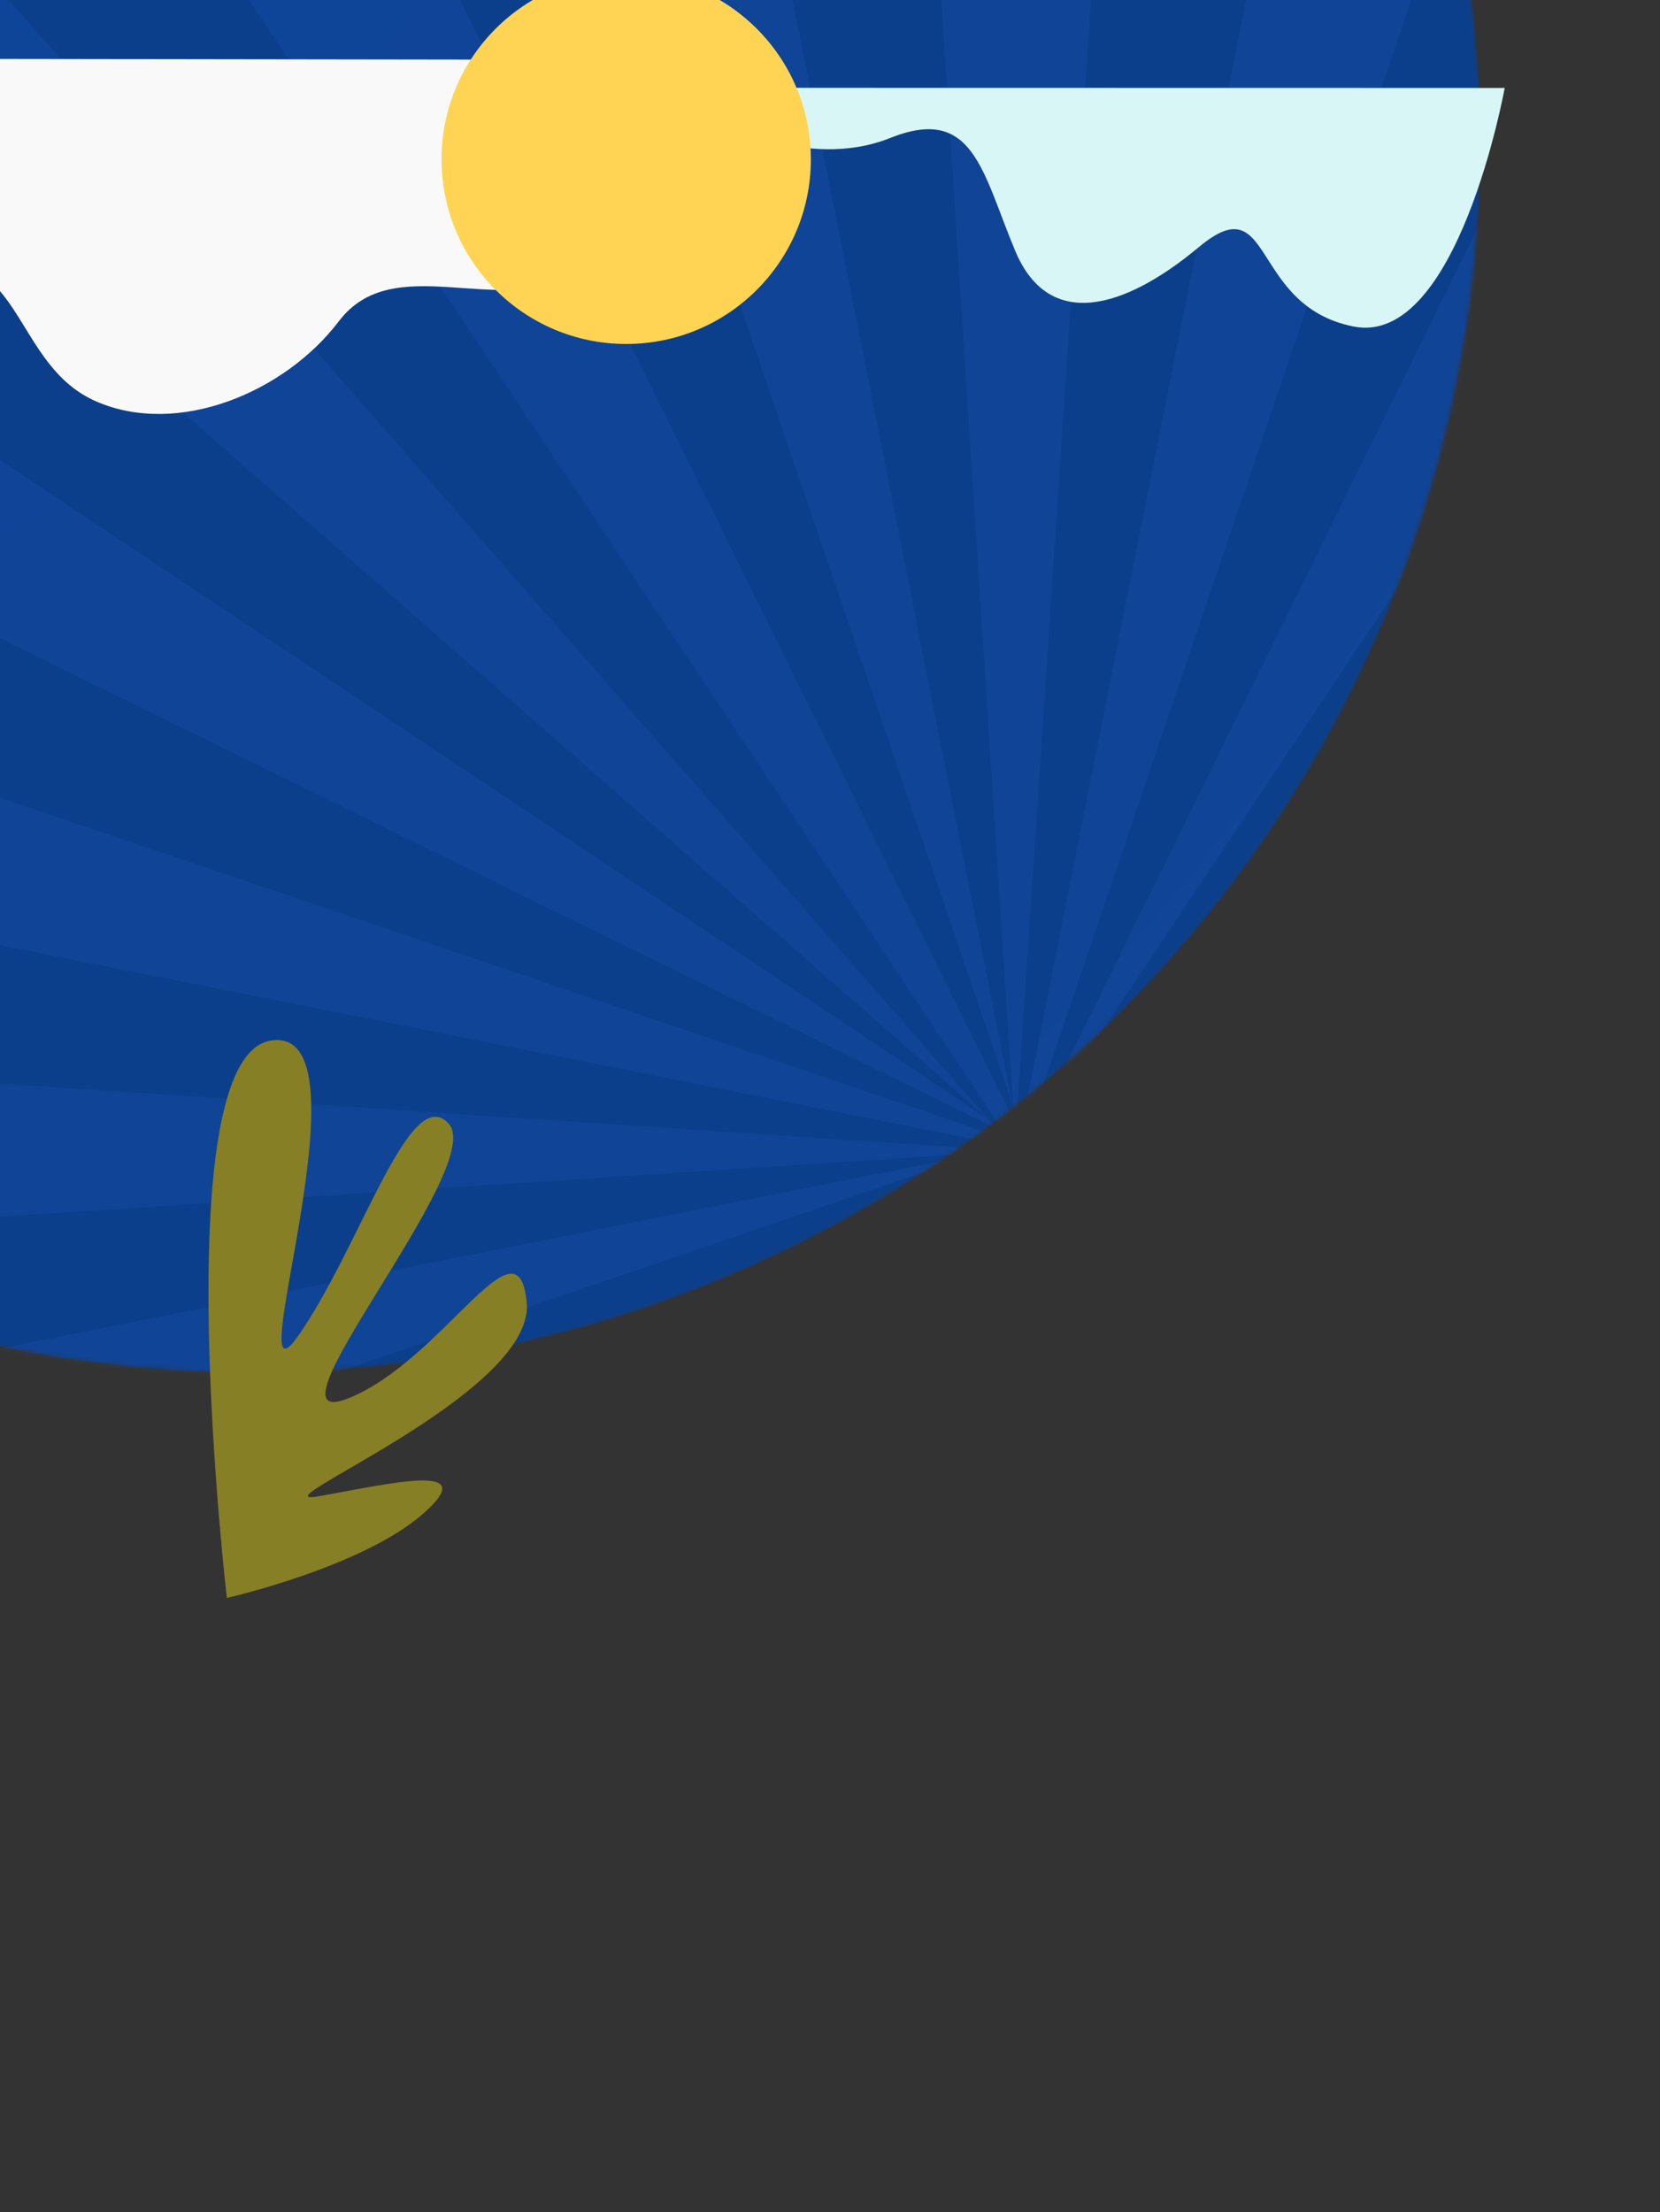 <?xml version="1.0" encoding="UTF-8"?>
<svg xmlns="http://www.w3.org/2000/svg" width="385" height="513" viewBox="0 0 385 513" fill="none">
  <rect x="0" y="0" width="385" height="513" fill="#333333" stroke="none"/>
  <g clip-path="url(#clip0_1633_8542)">
    <mask id="mask0_1633_8542" style="mask-type:alpha" maskUnits="userSpaceOnUse" x="-227" y="-252" width="571" height="571">
      <circle cx="58.317" cy="33.317" r="285" transform="rotate(-30 58.317 33.317)" fill="#124A9E"></circle>
    </mask>
    <g mask="url(#mask0_1633_8542)">
      <circle cx="58.317" cy="33.317" r="285" transform="rotate(-30 58.317 33.317)" fill="#0C3F8B"></circle>
      <path fill-rule="evenodd" clip-rule="evenodd" d="M1446.97 -331.026L242.396 264.377L245.208 264.195L241.761 264.881L241.422 264.858L241.118 265.009L238.954 265.439C238.973 265.534 238.993 265.627 239.014 265.715L239.494 265.811L239.089 266.012C239.131 266.167 239.173 266.305 239.212 266.418L240.44 265.999L1560.14 529.042C1548.63 586.808 1533.36 643.778 1514.45 699.561L240.035 267.511L239.18 266.535C239.091 266.613 238.985 266.711 238.871 266.825L239.122 267.202L238.658 267.044C238.595 267.111 238.532 267.181 238.468 267.254L240.126 268.708L240.315 268.991L240.619 269.141L243.262 271.458L240.917 269.894L986.405 1387.81C962.057 1404.05 937.025 1419.61 911.32 1434.45C885.615 1449.29 859.625 1463.19 833.39 1476.16L237.987 271.587L238.169 274.399L237.483 270.951L237.506 270.613L237.355 270.308L236.925 268.145C236.829 268.164 236.737 268.184 236.648 268.204L236.553 268.685L236.352 268.279C236.196 268.321 236.059 268.364 235.946 268.402L236.364 269.63L-26.678 1589.33C-84.444 1577.82 -141.414 1562.55 -197.198 1543.64L234.852 269.225L235.829 268.371C235.75 268.281 235.652 268.176 235.539 268.061L235.162 268.312L235.319 267.848C235.253 267.786 235.183 267.723 235.11 267.659L233.655 269.317L233.373 269.505L233.223 269.81L230.905 272.452L232.469 270.108L-885.45 1015.6C-901.687 991.248 -917.246 966.216 -932.086 940.511C-946.927 914.806 -960.826 888.816 -973.794 862.58L230.777 267.177L227.965 267.36L231.413 266.674L231.751 266.696L232.055 266.546L234.219 266.115C234.2 266.02 234.18 265.928 234.159 265.839L233.679 265.743L234.084 265.543C234.042 265.387 234 265.249 233.961 265.137L232.733 265.555L-1086.97 2.512C-1075.46 -55.253 -1060.19 -112.224 -1041.28 -168.007L233.139 264.043L233.993 265.019C234.082 264.941 234.188 264.843 234.303 264.729L234.051 264.352L234.515 264.51C234.578 264.443 234.641 264.373 234.705 264.3L233.047 262.846L232.858 262.564L232.554 262.414L229.911 260.096L232.256 261.66L-513.232 -856.259C-488.884 -872.496 -463.852 -888.055 -438.147 -902.896C-412.442 -917.736 -386.452 -931.635 -360.216 -944.603L235.186 259.968L235.004 257.156L235.69 260.603L235.668 260.942L235.818 261.246L236.248 263.409C236.344 263.39 236.436 263.37 236.525 263.35L236.62 262.869L236.821 263.275C236.977 263.233 237.114 263.19 237.227 263.152L236.809 261.924L499.851 -1057.78C557.617 -1046.27 614.588 -1031 670.371 -1012.09L238.321 262.329L237.344 263.183C237.423 263.273 237.521 263.379 237.635 263.493L238.011 263.242L237.854 263.706C237.92 263.768 237.99 263.832 238.063 263.896L239.518 262.237L239.8 262.049L239.95 261.745L242.268 259.102L240.704 261.446L1358.62 -484.042C1374.86 -459.693 1390.42 -434.661 1405.26 -408.956C1420.1 -383.252 1434 -357.261 1446.97 -331.026ZM1251.33 -624.194L243.125 258.125L1126.56 -749.11C1170.49 -710.582 1212.2 -668.911 1251.33 -624.194ZM986.481 -856.512L242.632 258.556L240.677 260.267L833.522 -944.641C886.194 -918.725 937.308 -889.314 986.481 -856.512ZM242.632 258.556L242.268 259.102L243.125 258.125L242.632 258.556ZM240.677 260.267L238.321 262.329L238.011 263.242L239.518 262.237L239.95 261.745L240.677 260.267ZM237.798 263.872L237.748 264.018C237.332 263.877 236.891 263.759 236.46 263.673L236.49 263.522C236.248 263.649 235.943 263.815 235.576 264.027C235.209 264.239 234.913 264.42 234.681 264.566L234.827 264.616C234.686 265.032 234.568 265.472 234.482 265.903L234.331 265.873C234.458 266.116 234.624 266.42 234.836 266.788C235.048 267.155 235.229 267.451 235.376 267.682L235.425 267.536C235.841 267.677 236.282 267.795 236.713 267.881L236.683 268.033C236.925 267.906 237.23 267.74 237.597 267.528C237.964 267.315 238.261 267.135 238.492 266.988L238.346 266.939C238.487 266.522 238.605 266.082 238.691 265.651L238.842 265.681C238.715 265.438 238.549 265.134 238.337 264.767C238.148 264.44 237.984 264.169 237.847 263.951C237.83 263.923 237.814 263.897 237.798 263.872ZM324.835 -1080.94L235.799 258.96L234.962 256.501L148.304 -1081.1C207.29 -1084.92 266.262 -1084.84 324.835 -1080.94ZM-26.711 -1058.13L234.75 255.88L-197.224 -1012.33C-140.975 -1031.49 -84.017 -1046.73 -26.711 -1058.13ZM234.75 255.88L235.004 257.156L234.962 256.501L234.75 255.88ZM235.799 258.96L235.69 260.603L235.818 261.246L236.62 262.869L236.809 261.924L235.799 258.96ZM-653.385 -748.969L228.934 259.239L-778.301 -624.198C-739.772 -668.126 -698.102 -709.835 -653.385 -748.969ZM-885.702 -484.117L229.366 259.732L231.076 261.687L-973.832 -331.158C-947.916 -383.83 -918.505 -434.944 -885.702 -484.117ZM229.366 259.732L229.911 260.096L228.934 259.239L229.366 259.732ZM231.076 261.687L233.139 264.043L234.051 264.352L233.047 262.846L232.554 262.414L231.076 261.687ZM-1110.13 177.529L229.77 266.564L227.31 267.402L-1110.29 354.06C-1114.11 295.074 -1114.03 236.102 -1110.13 177.529ZM-1087.32 529.074L226.69 267.613L-1041.52 699.587C-1060.68 643.338 -1075.92 586.381 -1087.32 529.074ZM226.69 267.613L227.965 267.36L227.31 267.402L226.69 267.613ZM229.77 266.564L231.413 266.674L232.055 266.546L233.679 265.743L232.733 265.555L229.77 266.564ZM-778.159 1155.75L230.048 273.43L-653.388 1280.66C-697.316 1242.14 -739.026 1200.47 -778.159 1155.75ZM-513.307 1388.07L230.541 272.998L232.496 271.287L-360.349 1476.2C-413.02 1450.28 -464.135 1420.87 -513.307 1388.07ZM230.541 272.998L230.905 272.452L230.048 273.43L230.541 272.998ZM232.496 271.287L234.852 269.225L235.162 268.312L233.655 269.317L233.223 269.81L232.496 271.287ZM148.338 1612.5L237.374 272.594L238.211 275.053L324.869 1612.65C265.883 1616.48 206.911 1616.39 148.338 1612.5ZM499.884 1589.68L238.423 275.673L670.397 1543.89C614.148 1563.05 557.191 1578.28 499.884 1589.68ZM238.423 275.673L238.169 274.399L238.211 275.053L238.423 275.673ZM237.374 272.594L237.483 270.951L237.355 270.308L236.553 268.685L236.364 269.63L237.374 272.594ZM1126.56 1280.52L244.239 272.316L1251.47 1155.75C1212.95 1199.68 1171.27 1241.39 1126.56 1280.52ZM1358.88 1015.67L243.808 271.822L242.097 269.868L1447 862.712C1421.09 915.384 1391.68 966.498 1358.88 1015.67ZM243.808 271.822L243.262 271.458L244.239 272.316L243.808 271.822ZM242.097 269.868L240.035 267.511L239.122 267.202L240.126 268.708L240.619 269.141L242.097 269.868ZM1583.31 354.025L243.404 264.99L245.863 264.152L1583.46 177.494C1587.29 236.481 1587.2 295.452 1583.31 354.025ZM1560.49 2.48L246.483 263.941L1514.7 -168.033C1533.86 -111.784 1549.09 -54.827 1560.49 2.48ZM246.483 263.941L245.208 264.195L245.863 264.152L246.483 263.941ZM243.404 264.99L241.761 264.881L241.118 265.009L239.494 265.811L240.44 265.999L243.404 264.99Z" fill="url(#paint0_radial_1633_8542)" fill-opacity="0.13"></path>
    </g>
    <path d="M151.838 13.886C151.838 13.886 152.522 54.186 133.86 63.816C115.219 73.467 91.142 57.969 78.6 74.489C66.058 91.009 41.296 101.356 22.313 93.096C3.329 84.836 5.362 58.316 -17.024 61.077C-39.41 63.838 -53.985 55.23 -62.118 43.861C-70.251 32.493 -71.278 13.559 -71.278 13.559L151.838 13.886Z" fill="#F9F9F9"></path>
    <path d="M348.982 20.401C348.982 20.401 338.077 80.567 313.901 75.718C289.69 70.869 295.513 42.733 278.078 57.279C260.643 71.825 243.243 76.709 235.479 58.235C227.75 39.795 225.808 24.259 206.432 32.009C187.056 39.76 164.821 28.116 160.939 24.259C157.057 20.366 157.057 20.366 157.057 20.366L348.982 20.401Z" fill="#D7F6F5"></path>
    <path d="M52.613 370.572C52.613 370.572 38.082 245.635 62.682 241.344C87.283 237.053 54.666 330.481 69.181 309.762C83.689 289.004 95.081 250.602 104.088 260.623C113.095 270.644 58.769 333.083 80.76 324.291C102.789 315.492 120.294 280.98 122.163 302.16C124.033 323.339 58.029 349.761 73.851 347.001C89.674 344.241 112.227 338.669 98.12 351.043C83.981 363.461 52.613 370.572 52.613 370.572Z" fill="#877F25"></path>
    <circle cx="145.234" cy="36.943" r="42.828" fill="#FFD454"></circle>
  </g>
  <defs>
    <radialGradient id="paint0_radial_1633_8542" cx="0" cy="0" r="1" gradientUnits="userSpaceOnUse" gradientTransform="translate(-81.524 -93.649) rotate(49.292) scale(465.191)">
      <stop stop-color="#276DF0"></stop>
      <stop offset="1" stop-color="#266AE9" stop-opacity="0.92"></stop>
    </radialGradient>
    <clipPath id="clip0_1633_8542">
      <rect width="385" height="513" fill="white"></rect>
    </clipPath>
  </defs>
</svg>
